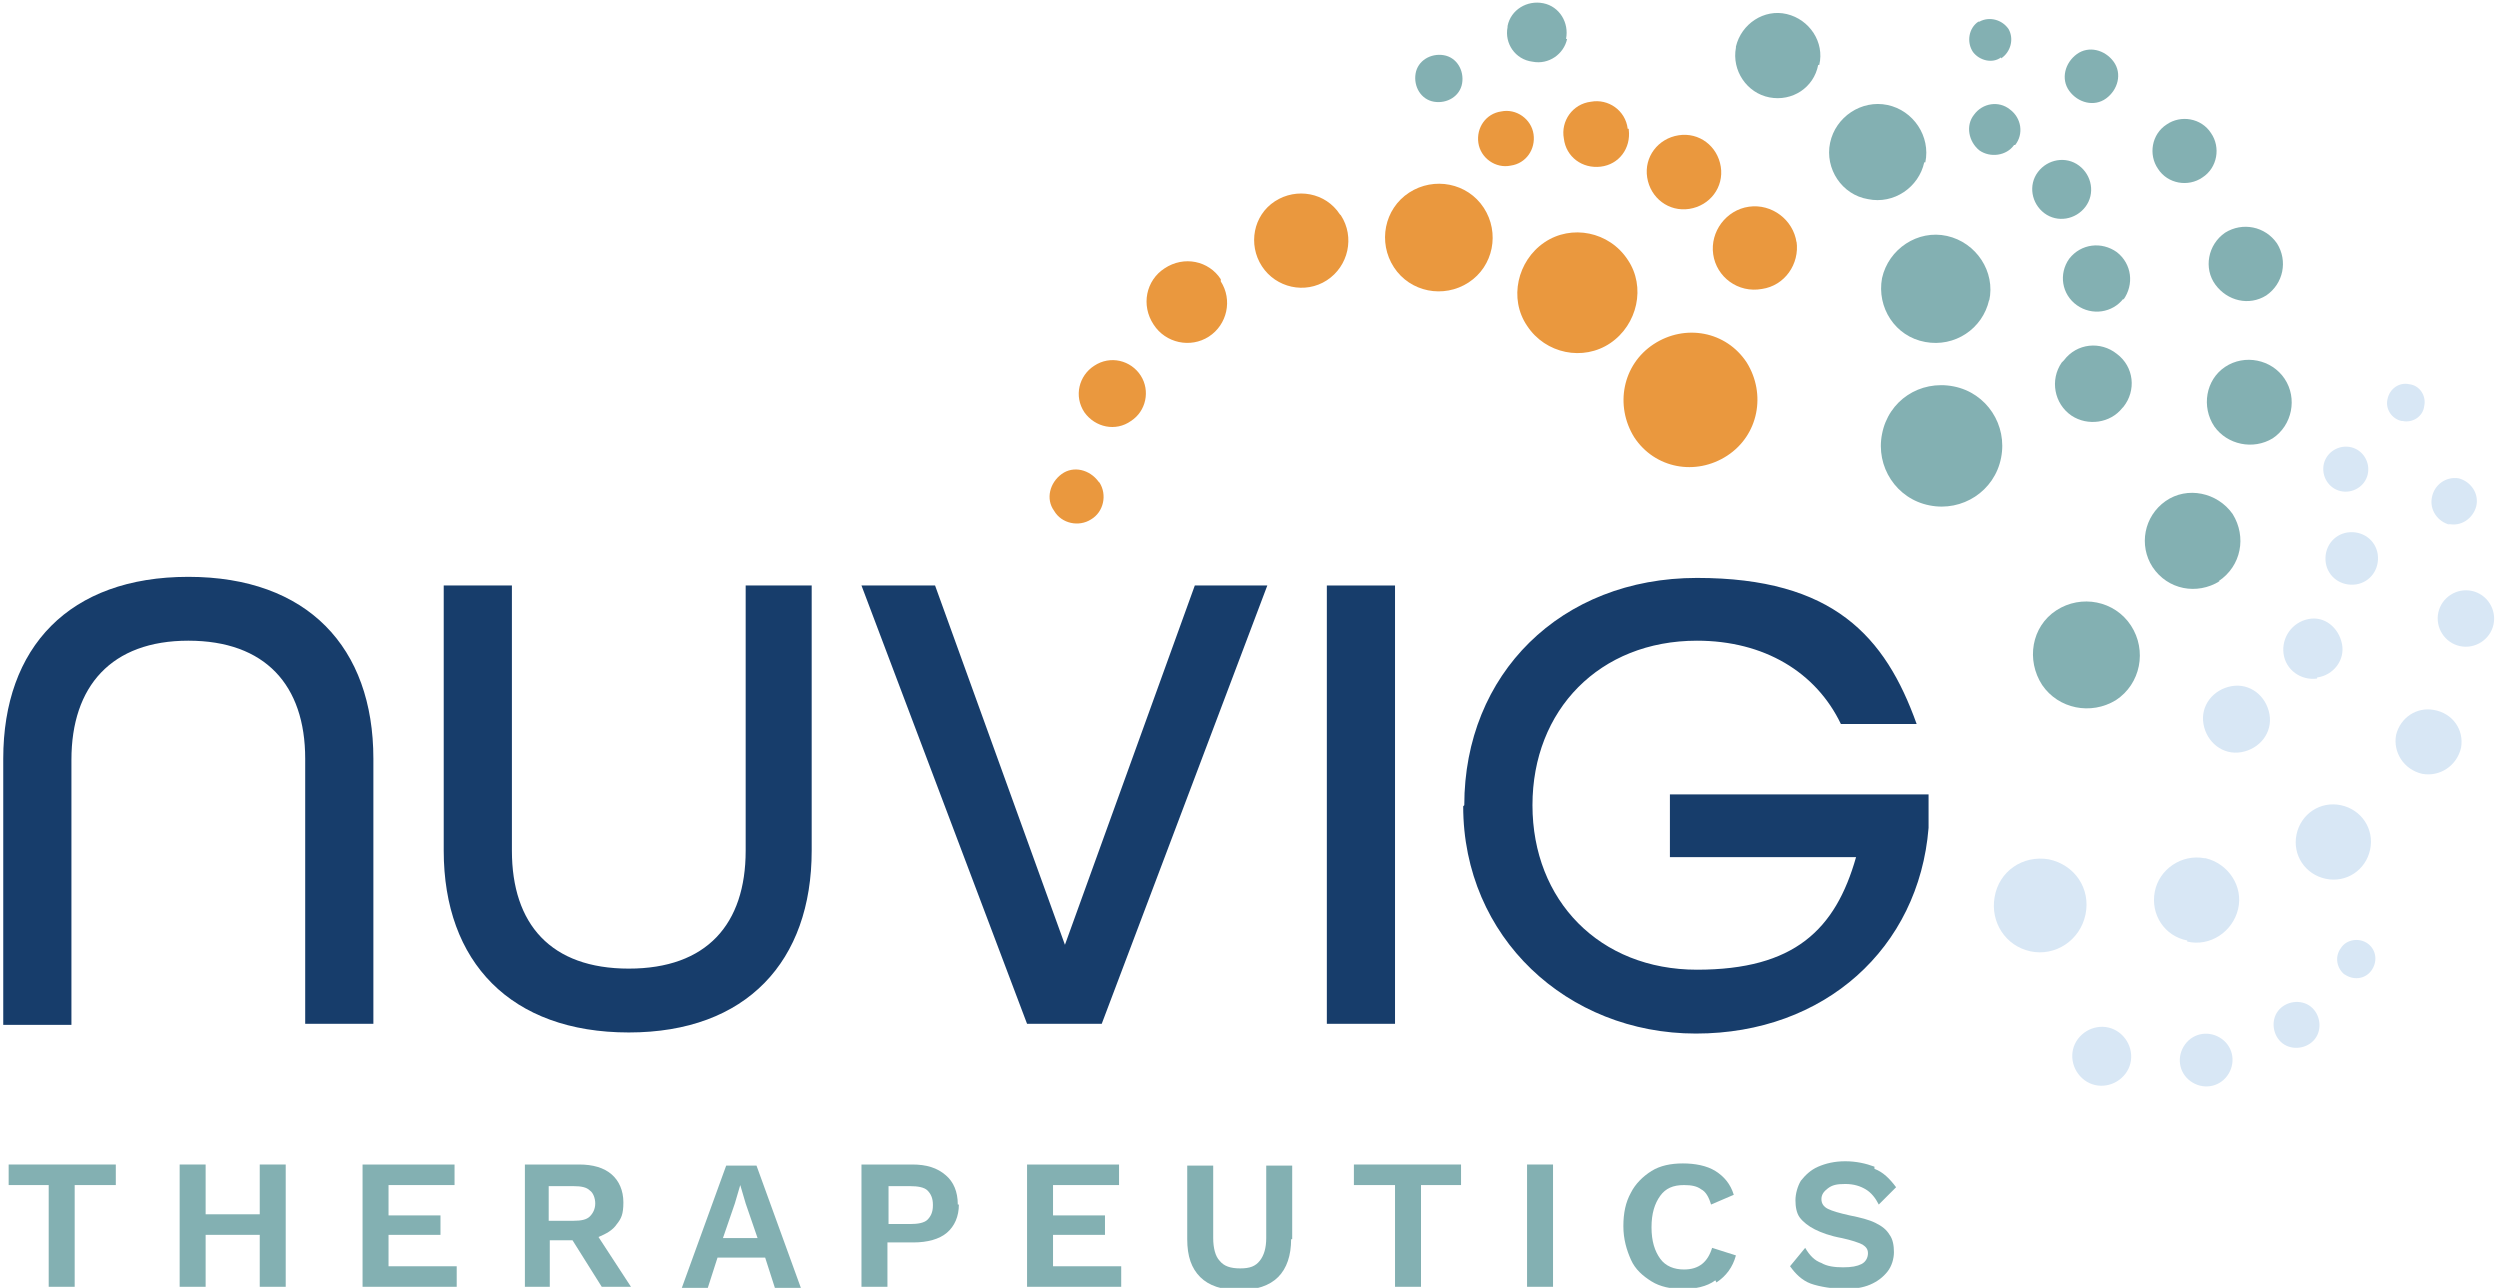 <?xml version="1.0" encoding="UTF-8"?> <svg xmlns="http://www.w3.org/2000/svg" id="Layer_1" version="1.1" viewBox="0 0 231 119"><defs><style> .st0 { fill: #83b0b2; } .st1 { fill: #173d6b; } .st2 { fill: #d8e7f5; } .st3 { fill: #ea983e; } </style></defs><path class="st1" d="M.3,70.1c0-10.3,6.1-16.8,17.1-16.8s17.1,6.5,17.1,16.8v24.5h-6.3v-24.5c0-6.8-3.7-10.9-10.8-10.9s-10.8,4.2-10.8,11v24.5H.3v-24.5Z"></path><path class="st1" d="M41,78.6v-24.5h6.3v24.5c0,6.8,3.6,10.9,10.8,10.9s10.8-4.1,10.8-10.9v-24.5h6.1v24.5c0,10.2-6,16.8-16.9,16.8s-17.1-6.5-17.1-16.8Z"></path><path class="st1" d="M79.5,54.1h6.9l12,33.2,12-33.2h6.7l-15.3,40.5h-6.9l-15.3-40.5Z"></path><path class="st1" d="M122.6,54.1h6.3v40.5h-6.3v-40.5Z"></path><path class="st1" d="M135.3,74.4c0-12.1,8.9-21,21.5-21s17.4,5.4,20.3,13.5h-7c-2.3-4.8-7.1-7.7-13.3-7.7-9,0-15.2,6.4-15.2,15.2s6.2,15.2,15.2,15.2,12.8-3.7,14.7-10.4h-17.2v-5.8h23.9v3.1c-.9,11.1-9.6,19-21.5,19s-21.5-8.9-21.5-21Z"></path><path class="st0" d="M10.7,109.5h-3.8v9.4h-2.4v-9.4H.8v-1.9h9.9v1.9Z"></path><path class="st0" d="M26.4,107.6v11.3h-2.4v-4.8h-5v4.8h-2.4v-11.3h2.4v4.6h5v-4.6h2.4Z"></path><path class="st0" d="M42.2,117v1.9h-8.7v-11.3h8.5v1.9h-6.1v2.8h4.8v1.8h-4.8v2.9h6.3Z"></path><path class="st0" d="M52.9,114.6h-2.1v4.3h-2.3v-11.3h5c1.3,0,2.3.3,3,.9.7.6,1.1,1.5,1.1,2.6s-.2,1.5-.6,2c-.4.6-1,.9-1.7,1.2l3,4.6h-2.7l-2.7-4.3ZM50.7,112.8h2.3c.7,0,1.2-.1,1.5-.4.3-.3.5-.7.5-1.2s-.2-1-.5-1.2c-.3-.3-.8-.4-1.5-.4h-2.3v3.3Z"></path><path class="st0" d="M70.6,116.2h-4.3l-.9,2.8h-2.4l4.1-11.3h2.8l4.1,11.3h-2.4l-.9-2.8ZM70,114.4l-1.1-3.2-.5-1.7h0l-.5,1.7-1.1,3.2h3.2Z"></path><path class="st0" d="M88.6,111.3c0,1.1-.4,2-1.1,2.6-.7.6-1.8.9-3.1.9h-2.4v4.1h-2.4v-11.3h4.7c1.3,0,2.3.3,3.1,1,.7.6,1.1,1.5,1.1,2.7ZM86.2,111.3c0-.6-.2-1-.5-1.3-.3-.3-.9-.4-1.6-.4h-2v3.5h2c.7,0,1.3-.1,1.6-.4.3-.3.5-.7.5-1.3h0Z"></path><path class="st0" d="M103.6,117v1.9h-8.7v-11.3h8.5v1.9h-6.1v2.8h4.8v1.8h-4.8v2.9h6.3Z"></path><path class="st0" d="M119.3,114.5c0,1.5-.4,2.7-1.2,3.5-.8.8-2,1.2-3.6,1.2s-2.8-.4-3.6-1.2c-.8-.8-1.2-1.9-1.2-3.5v-6.8h2.4v6.7c0,.9.2,1.7.6,2.1.4.5,1,.7,1.9.7s1.4-.2,1.8-.7c.4-.5.6-1.2.6-2.1v-6.7h2.4v6.8Z"></path><path class="st0" d="M135.1,109.5h-3.8v9.4h-2.4v-9.4h-3.8v-1.9h9.9v1.9Z"></path><path class="st0" d="M143.5,118.9h-2.4v-11.3h2.4v11.3Z"></path><path class="st0" d="M158.5,118.3c-.8.6-1.9.8-3,.8s-2.1-.2-2.9-.7c-.8-.5-1.5-1.1-1.9-2-.4-.9-.7-1.9-.7-3.1s.2-2.2.7-3.1c.4-.8,1.1-1.5,1.9-2,.8-.5,1.8-.7,2.9-.7s2.2.2,3,.7c.8.5,1.4,1.2,1.7,2.2l-2.1.9c-.2-.7-.5-1.2-.9-1.4-.4-.3-.9-.4-1.6-.4-1,0-1.7.3-2.2,1-.5.7-.8,1.6-.8,2.9s.3,2.2.8,2.9c.5.7,1.3,1,2.2,1,1.4,0,2.2-.7,2.6-2l2.2.7c-.3,1.1-.9,1.9-1.8,2.5h0Z"></path><path class="st0" d="M173.2,108c.8.3,1.4.9,2,1.7l-1.6,1.6c-.3-.6-.7-1.1-1.2-1.4-.5-.3-1.1-.5-1.9-.5s-1.2.1-1.6.4c-.4.3-.6.6-.6,1s.2.7.6.9c.4.2,1.1.4,2,.6,1,.2,1.8.4,2.4.7.6.3,1,.6,1.3,1.1.3.4.4,1,.4,1.6s-.2,1.3-.6,1.8c-.4.5-.9.9-1.6,1.2-.7.3-1.5.4-2.4.4s-2.3-.2-3.1-.5c-.8-.3-1.4-.9-1.9-1.6l1.4-1.7c.4.7.9,1.2,1.5,1.4.5.3,1.2.4,2,.4s1.3-.1,1.7-.3c.4-.2.6-.6.6-1s-.2-.6-.5-.8c-.4-.2-1-.4-1.9-.6-1.1-.2-1.9-.5-2.5-.8-.6-.3-1.1-.7-1.4-1.1-.3-.4-.4-1-.4-1.6s.2-1.3.5-1.8c.4-.5.9-1,1.6-1.3.7-.3,1.5-.5,2.5-.5s1.9.2,2.7.5h0Z"></path><path class="st0" d="M184.9,42.3c.6-3-1.3-6-4.4-6.6s-6,1.3-6.6,4.4c-.6,3,1.3,6,4.4,6.6,3,.6,6-1.3,6.6-4.4h0Z"></path><path class="st0" d="M183.8,27.8c.6-2.7-1.2-5.4-3.9-6-2.7-.6-5.4,1.2-6,3.9,0,0,0,0,0,0-.5,2.7,1.2,5.4,4,5.9,2.7.5,5.3-1.2,5.9-3.9Z"></path><path class="st0" d="M177.9,15c.5-2.4-1.1-4.8-3.5-5.3-2.4-.5-4.8,1.1-5.3,3.5-.5,2.4,1.1,4.8,3.5,5.2,2.4.5,4.7-1.1,5.2-3.4h0Z"></path><path class="st0" d="M168.1,6c.5-2.1-.9-4.2-3-4.7-2.1-.5-4.2.9-4.7,3,0,0,0,0,0,.1-.4,2.1,1,4.2,3.1,4.6,2.1.4,4.1-.9,4.5-3Z"></path><path class="st0" d="M144.7,3.6c.3-1.5-.6-3-2.1-3.3-1.5-.3-3,.6-3.3,2.1,0,0,0,0,0,.1-.3,1.5.7,3,2.3,3.2,1.5.3,2.9-.7,3.2-2.1Z"></path><path class="st0" d="M135.1,7.7c.2-1.2-.5-2.4-1.7-2.6s-2.4.5-2.6,1.7c-.2,1.2.5,2.4,1.7,2.6s2.4-.5,2.6-1.7h0Z"></path><path class="st2" d="M187.6,87.9c2.3.5,4.6-1,5.1-3.4s-1-4.6-3.4-5.1c-2.4-.4-4.6,1.1-5,3.5-.4,2.3,1,4.5,3.3,5Z"></path><path class="st2" d="M202.1,87c2.1.5,4.2-.9,4.7-3,.5-2.1-.9-4.2-3-4.7,0,0,0,0-.1,0-2.1-.4-4.2,1-4.6,3.1-.4,2.1.9,4.1,3,4.5Z"></path><path class="st2" d="M214.9,81.2c1.9.4,3.7-.8,4.1-2.7.4-1.9-.8-3.7-2.7-4.1s-3.7.8-4.1,2.7c-.4,1.9.8,3.7,2.7,4.1h0Z"></path><path class="st2" d="M223.8,71.5c1.6.3,3.2-.7,3.6-2.4.3-1.7-.8-3.2-2.5-3.5-1.6-.3-3.1.7-3.5,2.3-.3,1.6.7,3.2,2.4,3.6Z"></path><path class="st2" d="M227.3,59.7c1.4.3,2.8-.6,3.1-2,.3-1.4-.6-2.8-2-3.1s-2.8.6-3.1,2c-.3,1.4.6,2.8,2,3.1Z"></path><path class="st2" d="M226.2,48.4c1.2.3,2.3-.5,2.6-1.6.3-1.2-.5-2.3-1.6-2.6,0,0,0,0,0,0-1.2-.2-2.3.6-2.5,1.8-.2,1.1.5,2.2,1.7,2.5Z"></path><path class="st2" d="M222,38.9c.9.2,1.9-.4,2-1.4.2-.9-.4-1.9-1.4-2-.9-.2-1.8.4-2,1.4-.2.9.4,1.8,1.3,2Z"></path><path class="st3" d="M161.4,33.5c-1.9-2.9-5.7-3.6-8.6-1.7,0,0,0,0,0,0-2.9,1.9-3.6,5.7-1.8,8.6,0,0,0,0,0,0,1.9,2.9,5.7,3.6,8.6,1.7,0,0,0,0,0,0,2.9-1.9,3.6-5.7,1.8-8.6,0,0,0,0,0,0Z"></path><path class="st3" d="M150.4,24c-1.7-2.6-5.2-3.3-7.7-1.6s-3.3,5.2-1.6,7.7c1.7,2.6,5.2,3.3,7.7,1.6s3.3-5.2,1.6-7.7h0Z"></path><path class="st3" d="M137.1,19.2c-1.5-2.3-4.6-2.9-6.9-1.4-2.3,1.5-2.9,4.6-1.4,6.9,1.5,2.3,4.6,2.9,6.9,1.4,0,0,0,0,0,0,2.3-1.5,2.9-4.6,1.4-6.9h0Z"></path><path class="st3" d="M123.8,19.8c-1.3-2-4-2.5-6-1.2-2,1.3-2.5,4-1.2,6,1.3,2,4,2.6,6,1.3s2.6-4,1.3-6c0,0,0,0,0,0Z"></path><path class="st3" d="M112.8,25.8c-1.1-1.7-3.4-2.2-5.2-1-1.7,1.1-2.2,3.4-1,5.2,1.1,1.7,3.4,2.2,5.1,1.1,1.7-1.1,2.2-3.4,1.1-5.1,0,0,0,0,0-.1Z"></path><path class="st3" d="M105.4,34.7c-.9-1.4-2.8-1.9-4.3-.9-1.4.9-1.9,2.8-.9,4.3,0,0,0,0,0,0,1,1.4,2.9,1.8,4.3.8,1.4-.9,1.8-2.8.9-4.2Z"></path><path class="st3" d="M101.5,44.5c-.8-1.1-2.3-1.5-3.4-.7s-1.5,2.3-.7,3.4c.7,1.2,2.3,1.5,3.4.8,1.2-.7,1.5-2.3.8-3.4,0,0,0,0,0,0Z"></path><path class="st0" d="M195.5,64.7c2.3-1.5,2.9-4.6,1.4-6.9-1.5-2.3-4.6-2.9-6.9-1.4-2.3,1.5-2.8,4.6-1.3,6.9,1.5,2.2,4.5,2.8,6.8,1.4Z"></path><path class="st0" d="M205,53.7c2.1-1.4,2.6-4.1,1.3-6.2-1.4-2-4.2-2.6-6.2-1.2-2,1.4-2.5,4.1-1.2,6.1,1.4,2.1,4.1,2.6,6.2,1.3h0Z"></path><path class="st0" d="M210,40.5c1.8-1.2,2.3-3.7,1.1-5.5-1.2-1.8-3.7-2.3-5.5-1.1-1.8,1.2-2.2,3.7-1,5.5,1.2,1.7,3.6,2.2,5.4,1.1Z"></path><path class="st0" d="M209.4,27.3c1.6-1.1,2-3.2,1-4.8-1.1-1.6-3.2-2-4.8-1-1.6,1.1-2,3.3-.9,4.8,1.1,1.5,3.1,2,4.7,1Z"></path><path class="st0" d="M203.5,16.4c1.4-.9,1.7-2.8.8-4.1-.9-1.4-2.8-1.7-4.1-.8-1.4.9-1.7,2.8-.8,4.1.9,1.4,2.8,1.7,4.1.8h0Z"></path><path class="st0" d="M194.6,9.1c1.1-.8,1.5-2.3.7-3.4s-2.3-1.5-3.4-.7h0c-1.1.8-1.5,2.3-.7,3.4s2.3,1.5,3.4.7h0Z"></path><path class="st0" d="M184.9,5.4c.9-.6,1.2-1.8.7-2.7-.6-.9-1.8-1.2-2.7-.7,0,0,0,0-.1,0-.9.6-1.1,1.9-.5,2.8.6.8,1.8,1.1,2.6.5Z"></path><path class="st3" d="M166,22.4c-.3-2.1-2.3-3.6-4.4-3.3-2.1.3-3.6,2.3-3.3,4.4,0,0,0,0,0,0,.3,2.1,2.3,3.6,4.5,3.2,2.1-.3,3.5-2.3,3.2-4.4Z"></path><path class="st3" d="M159,15.4c-.3-1.9-2-3.2-3.9-2.9-1.9.3-3.2,2-2.9,3.9h0c.3,1.9,2,3.2,3.9,2.9,1.9-.3,3.2-2,2.9-3.9Z"></path><path class="st3" d="M150.4,11.9c-.2-1.7-1.8-2.8-3.4-2.5-1.7.2-2.8,1.8-2.5,3.4h0c.2,1.7,1.7,2.8,3.4,2.6,1.7-.2,2.8-1.7,2.6-3.4,0,0,0,0,0-.1h0Z"></path><path class="st3" d="M141.7,12.4c-.2-1.4-1.6-2.4-3-2.1-1.4.2-2.3,1.5-2.1,2.9.2,1.4,1.6,2.4,3,2.1,1.4-.2,2.3-1.5,2.1-2.9Z"></path><path class="st2" d="M207.1,69.5c1.7-.3,2.9-1.8,2.6-3.5-.3-1.7-1.8-2.9-3.5-2.6-1.7.3-2.9,1.8-2.6,3.5.3,1.7,1.8,2.9,3.5,2.6Z"></path><path class="st2" d="M214.1,62.6c1.5-.2,2.6-1.6,2.3-3.1s-1.6-2.6-3.1-2.3h0c-1.5.3-2.5,1.7-2.3,3.2.2,1.5,1.6,2.5,3.1,2.3h0Z"></path><path class="st2" d="M217.7,54c1.3-.2,2.2-1.4,2-2.8-.2-1.3-1.4-2.2-2.8-2-1.3.2-2.2,1.4-2,2.8.2,1.3,1.4,2.2,2.8,2,0,0,0,0,0,0Z"></path><path class="st2" d="M217.1,45.4c1.1-.2,1.9-1.2,1.7-2.4-.2-1.1-1.2-1.9-2.4-1.7-1.1.2-1.9,1.2-1.7,2.4,0,0,0,0,0,0,.2,1.1,1.2,1.9,2.4,1.7,0,0,0,0,0,0h0Z"></path><path class="st2" d="M192.6,99.8c1.2.9,2.9.6,3.8-.6s.6-2.9-.6-3.8-2.9-.6-3.8.6-.6,2.9.6,3.8Z"></path><path class="st2" d="M202.4,99.9c1.1.8,2.6.6,3.4-.5.8-1.1.6-2.6-.5-3.4-1.1-.8-2.6-.6-3.4.5h0c-.8,1.1-.6,2.6.5,3.4h0Z"></path><path class="st2" d="M210.9,96.4c.9.7,2.3.5,3-.4.7-.9.5-2.3-.4-3h0c-.9-.7-2.3-.5-3,.4-.7.9-.5,2.3.4,3Z"></path><path class="st2" d="M216.6,90c.8.6,1.9.5,2.5-.3.6-.8.5-1.9-.3-2.5,0,0,0,0,0,0-.8-.6-2-.4-2.5.4-.6.8-.4,1.9.4,2.5Z"></path><path class="st0" d="M196.2,37.6c1.2-1.5,1-3.7-.6-4.9-1.5-1.2-3.7-1-4.9.6,0,0-.1.1-.2.2-1.1,1.6-.7,3.8.9,4.9,1.5,1,3.6.7,4.7-.7Z"></path><path class="st0" d="M196.2,27.7c1-1.4.8-3.3-.6-4.4-1.4-1-3.3-.8-4.4.6,0,0,0,0,0,0-1,1.4-.7,3.3.7,4.3,1.4,1,3.3.7,4.3-.6Z"></path><path class="st0" d="M192.7,19.1c.9-1.2.6-2.9-.6-3.8-1.2-.9-2.9-.6-3.8.6s-.6,2.9.6,3.8,2.9.6,3.8-.6c0,0,0,0,0,0Z"></path><path class="st0" d="M186.2,13.4c.8-1,.6-2.5-.5-3.3-1-.8-2.5-.6-3.3.5,0,0,0,0,0,0-.8,1-.5,2.5.5,3.3,1,.7,2.5.5,3.2-.5Z"></path></svg> 